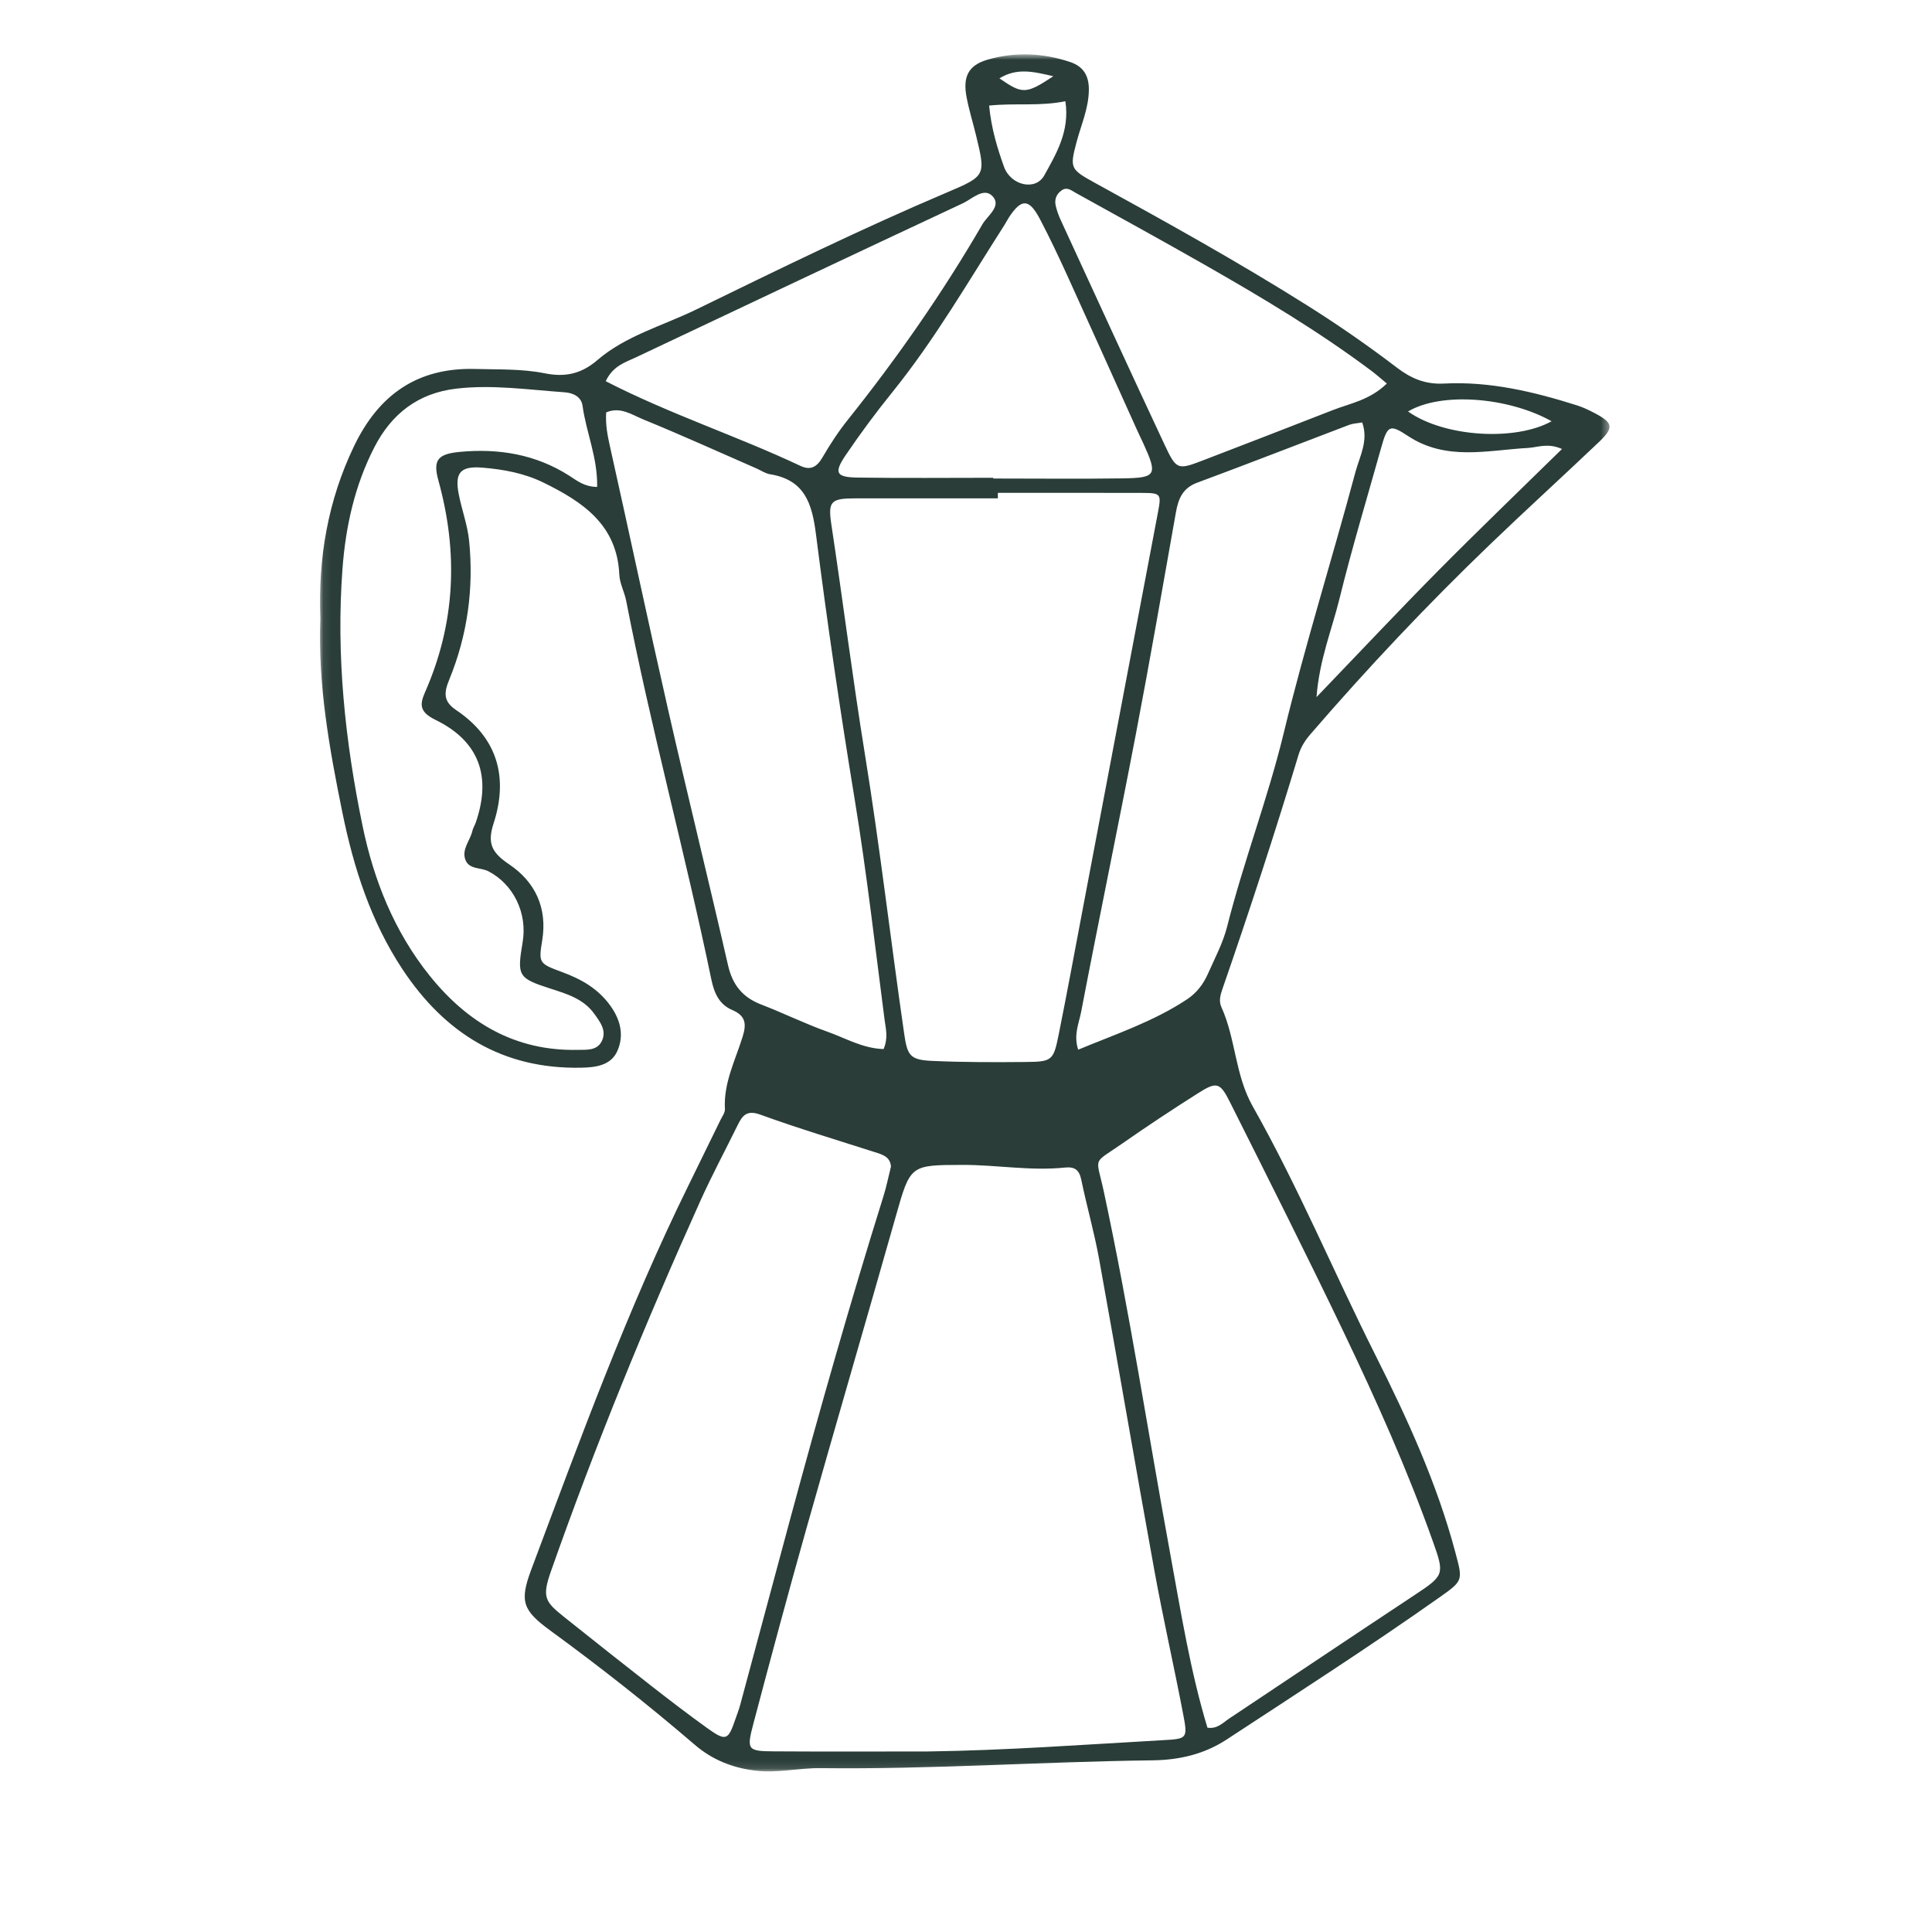 <svg width="242" height="242" viewBox="0 0 242 242" fill="none" xmlns="http://www.w3.org/2000/svg">
<mask id="mask0_1159_36406" style="mask-type:luminance" maskUnits="userSpaceOnUse" x="40" y="6" width="162" height="216">
<path fill-rule="evenodd" clip-rule="evenodd" d="M40.081 6.807H201.609V221.883H40.081V6.807Z" fill="white"/>
</mask>
<g mask="url(#mask0_1159_36406)">
<path fill-rule="evenodd" clip-rule="evenodd" d="M125.187 9.813C128.083 11.816 128.508 11.813 131.936 9.549C129.387 8.954 127.379 8.475 125.187 9.813ZM176.37 51.541C180.915 54.767 189.833 55.287 194.352 52.763C188.911 49.728 180.521 49.071 176.37 51.541ZM123.896 13.224C124.179 16.141 124.923 18.545 125.757 20.881C126.598 23.239 129.707 23.947 130.8 21.976C132.308 19.259 134.025 16.404 133.446 12.678C130.21 13.342 127.2 12.88 123.896 13.224ZM164.903 87.321C170.279 81.726 175.153 76.535 180.161 71.475C185.203 66.382 190.377 61.419 195.655 56.239C193.843 55.446 192.636 56.037 191.405 56.107C186.326 56.39 181.154 57.771 176.372 54.617C174.04 53.078 173.792 53.267 172.982 56.159C171.22 62.445 169.329 68.7 167.771 75.036C166.824 78.887 165.266 82.616 164.903 87.321ZM173.714 48.04C172.933 47.395 172.381 46.9 171.79 46.457C165.145 41.481 158.032 37.238 150.836 33.133C145.493 30.084 140.097 27.128 134.717 24.145C134.197 23.857 133.665 23.376 133 23.832C132.304 24.309 132.054 25 132.245 25.799C132.389 26.404 132.605 27.004 132.866 27.57C137.167 36.909 141.45 46.256 145.809 55.566C147.379 58.92 147.475 58.898 150.826 57.612C156.21 55.546 161.588 53.461 166.96 51.364C169.151 50.509 171.57 50.125 173.714 48.04ZM75.872 47.749C83.932 51.891 92.322 54.609 100.258 58.355C101.531 58.956 102.325 58.49 103.017 57.302C103.965 55.677 105 54.081 106.173 52.614C112.388 44.836 118.066 36.688 123.064 28.082C123.682 27.018 125.509 25.812 124.313 24.565C123.22 23.426 121.759 24.923 120.592 25.469C106.924 31.859 93.286 38.314 79.647 44.764C78.311 45.397 76.791 45.808 75.872 47.749ZM124.41 59.846C124.41 59.877 124.41 59.908 124.41 59.939C129.822 59.939 135.235 59.999 140.646 59.92C144.847 59.858 145.015 59.492 143.219 55.558C142.958 54.986 142.676 54.423 142.418 53.85C139.524 47.437 136.647 41.015 133.731 34.613C132.636 32.211 131.507 29.82 130.283 27.482C128.919 24.875 127.974 24.832 126.416 27.169C126.207 27.483 126.044 27.826 125.841 28.144C121.299 35.233 117.089 42.54 111.777 49.119C109.725 51.659 107.773 54.292 105.941 56.995C104.423 59.236 104.711 59.78 107.417 59.82C113.08 59.905 118.746 59.846 124.41 59.846ZM74.798 60.994C74.869 57.314 73.423 54.156 72.969 50.83C72.815 49.697 71.79 49.212 70.728 49.138C66.213 48.825 61.718 48.15 57.162 48.68C52.349 49.241 49.04 51.848 46.893 56.02C44.445 60.778 43.298 65.92 42.901 71.219C42.084 82.088 43.222 92.838 45.416 103.457C46.825 110.281 49.4 116.718 53.831 122.228C58.569 128.121 64.549 131.672 72.345 131.506C73.45 131.483 74.765 131.635 75.37 130.425C76.033 129.1 75.171 128.01 74.438 126.988C73.106 125.133 71.065 124.513 69.013 123.853C64.874 122.523 64.752 122.262 65.466 118.013C66.082 114.354 64.305 110.754 61.172 109.133C60.203 108.631 58.73 108.941 58.28 107.656C57.824 106.354 58.893 105.285 59.169 104.082C59.251 103.719 59.469 103.389 59.592 103.034C61.584 97.263 60.03 92.851 54.557 90.174C52.609 89.22 52.525 88.323 53.224 86.741C57.038 78.106 57.426 69.269 54.921 60.217C54.201 57.618 54.822 56.864 57.596 56.603C62.491 56.143 67.13 56.911 71.344 59.611C72.283 60.213 73.166 60.965 74.798 60.994ZM135.05 131.482C139.761 129.527 144.495 127.958 148.692 125.172C149.877 124.385 150.727 123.277 151.295 121.994C152.158 120.039 153.193 118.112 153.71 116.061C155.773 107.891 158.81 100.023 160.799 91.815C163.46 80.835 166.86 70.034 169.784 59.114C170.299 57.19 171.449 55.204 170.627 52.915C169.961 53.033 169.448 53.045 168.995 53.218C162.645 55.629 156.32 58.104 149.952 60.464C148.115 61.145 147.592 62.499 147.29 64.197C145.643 73.47 144.039 82.752 142.267 92.002C140.047 103.598 137.64 115.159 135.421 126.756C135.151 128.165 134.447 129.619 135.05 131.482ZM110.676 131.405C111.281 129.984 110.947 128.847 110.805 127.754C109.604 118.535 108.562 109.289 107.056 100.119C105.243 89.081 103.615 78.017 102.208 66.926C101.717 63.055 100.79 60.106 96.464 59.406C95.863 59.309 95.309 58.919 94.733 58.667C90.009 56.604 85.312 54.47 80.541 52.522C79.15 51.953 77.689 50.891 75.927 51.661C75.834 53.213 76.094 54.536 76.398 55.894C78.864 66.926 81.203 77.987 83.712 89.009C86.137 99.661 88.76 110.269 91.195 120.918C91.757 123.371 93.018 124.929 95.342 125.823C98.159 126.907 100.878 128.254 103.72 129.26C105.943 130.047 108.044 131.32 110.676 131.405ZM111.602 146.12C111.507 144.879 110.529 144.622 109.565 144.313C104.783 142.777 99.966 141.337 95.249 139.621C93.537 138.998 92.992 139.723 92.389 140.95C90.841 144.107 89.173 147.209 87.73 150.413C80.872 165.644 74.543 181.086 68.998 196.853C67.865 200.075 68.279 200.638 70.662 202.54C74.295 205.44 77.937 208.329 81.601 211.188C83.879 212.965 86.174 214.723 88.519 216.411C90.928 218.143 91.195 218.031 92.107 215.363C92.309 214.77 92.544 214.186 92.708 213.581C94.798 205.832 96.87 198.078 98.963 190.328C102.626 176.762 106.466 163.247 110.662 149.833C111.036 148.637 111.281 147.401 111.602 146.12ZM151.243 216.409C152.474 216.601 153.176 215.787 153.985 215.25C161.729 210.097 169.452 204.913 177.21 199.78C180.908 197.333 180.949 197.209 179.494 193.114C176.293 184.104 172.39 175.389 168.268 166.779C163.655 157.144 158.847 147.602 154.063 138.05C152.81 135.549 152.393 135.458 150.051 136.944C146.866 138.963 143.717 141.043 140.625 143.202C136.746 145.91 137.288 144.721 138.259 149.24C141.503 164.339 143.824 179.602 146.609 194.781C147.941 202.039 149.103 209.345 151.243 216.409ZM124.99 61.735C124.991 61.964 124.991 62.193 124.991 62.422C119.081 62.422 113.17 62.422 107.26 62.422C104.042 62.422 103.689 62.76 104.144 65.765C105.59 75.314 106.788 84.906 108.33 94.431C110.218 106.079 111.564 117.79 113.253 129.459C113.652 132.218 113.98 132.759 116.732 132.886C120.624 133.064 124.528 133.06 128.426 133.024C131.806 132.993 131.954 132.863 132.62 129.538C133.681 124.254 134.656 118.953 135.661 113.66C138.794 97.147 141.929 80.635 145.055 64.121C145.481 61.869 145.397 61.751 143.098 61.742C137.063 61.721 131.026 61.735 124.99 61.735ZM116.211 219.386C126.036 219.256 135.826 218.524 145.623 217.975C148.706 217.803 148.794 217.804 148.198 214.689C147.041 208.651 145.673 202.652 144.575 196.604C142.22 183.644 140.016 170.656 137.671 157.694C137.069 154.364 136.125 151.099 135.441 147.782C135.183 146.53 134.615 146.119 133.376 146.247C129.094 146.694 124.838 145.902 120.559 145.914C113.976 145.933 114.034 145.905 112.185 152.427C108.484 165.478 104.672 178.497 100.984 191.552C98.699 199.643 96.521 207.764 94.371 215.893C93.494 219.206 93.632 219.352 96.965 219.373C103.38 219.415 109.795 219.386 116.211 219.386ZM40.127 77.466C39.841 69.928 41.054 62.716 44.364 55.85C47.471 49.403 52.323 46.008 59.573 46.217C62.465 46.301 65.351 46.182 68.229 46.759C70.613 47.237 72.702 46.939 74.823 45.109C78.372 42.05 83.037 40.8 87.214 38.765C97.617 33.694 108.012 28.603 118.674 24.08C123.496 22.035 123.474 21.973 122.255 16.944C121.87 15.357 121.382 13.791 121.075 12.19C120.583 9.631 121.283 8.189 123.651 7.49C127.112 6.469 130.619 6.615 134.057 7.773C135.701 8.327 136.399 9.479 136.389 11.226C136.375 13.556 135.42 15.634 134.844 17.813C134.001 20.999 134.051 21.204 137.024 22.836C146.073 27.802 155.094 32.81 163.832 38.315C167.672 40.733 171.392 43.319 174.997 46.067C176.756 47.408 178.54 48.165 180.864 48.044C186.595 47.746 192.115 49.062 197.542 50.778C198.258 51.004 198.949 51.335 199.618 51.681C202.098 52.965 202.22 53.528 200.213 55.434C195.741 59.685 191.174 63.836 186.724 68.111C178.82 75.701 171.304 83.664 164.146 91.964C163.464 92.752 162.95 93.569 162.656 94.544C159.678 104.411 156.47 114.203 153.099 123.942C152.846 124.675 152.657 125.411 152.989 126.144C154.797 130.125 154.687 134.639 156.916 138.582C162.616 148.662 167.075 159.374 172.271 169.717C176.282 177.7 180.003 185.809 182.307 194.492C183.225 197.954 183.297 197.974 180.335 200.065C171.595 206.235 162.599 212.024 153.652 217.888C150.801 219.755 147.674 220.457 144.357 220.497C130.502 220.665 116.666 221.643 102.804 221.475C100.034 221.441 97.319 222.143 94.514 221.778C91.667 221.407 89.197 220.411 87.026 218.548C81.198 213.544 75.169 208.795 68.963 204.266C65.466 201.714 65.047 200.6 66.552 196.589C72.647 180.344 78.581 164.028 86.262 148.431C87.596 145.723 88.92 143.012 90.24 140.299C90.459 139.848 90.829 139.367 90.803 138.918C90.614 135.649 92.113 132.8 93.033 129.819C93.522 128.236 93.387 127.221 91.727 126.517C90.094 125.824 89.461 124.417 89.099 122.669C85.813 106.807 81.519 91.169 78.436 75.26C78.221 74.152 77.624 73.085 77.575 71.982C77.297 65.728 72.99 62.862 68.088 60.456C65.671 59.269 63.062 58.791 60.423 58.577C57.674 58.353 56.943 59.207 57.454 61.866C57.833 63.836 58.562 65.76 58.761 67.742C59.36 73.716 58.556 79.55 56.278 85.114C55.612 86.739 55.489 87.841 57.136 88.945C62.352 92.44 63.691 97.42 61.818 103.166C60.977 105.746 61.696 106.86 63.811 108.291C67.02 110.461 68.581 113.71 67.919 117.78C67.456 120.621 67.497 120.688 70.382 121.75C72.798 122.639 74.913 123.826 76.464 125.99C77.756 127.794 78.186 129.738 77.316 131.67C76.5 133.482 74.57 133.706 72.766 133.74C62.942 133.93 55.718 129.425 50.408 121.4C46.444 115.41 44.297 108.691 42.888 101.78C41.256 93.778 39.803 85.709 40.127 77.466Z" fill="#2A3D38"/>
</g>
</svg>
